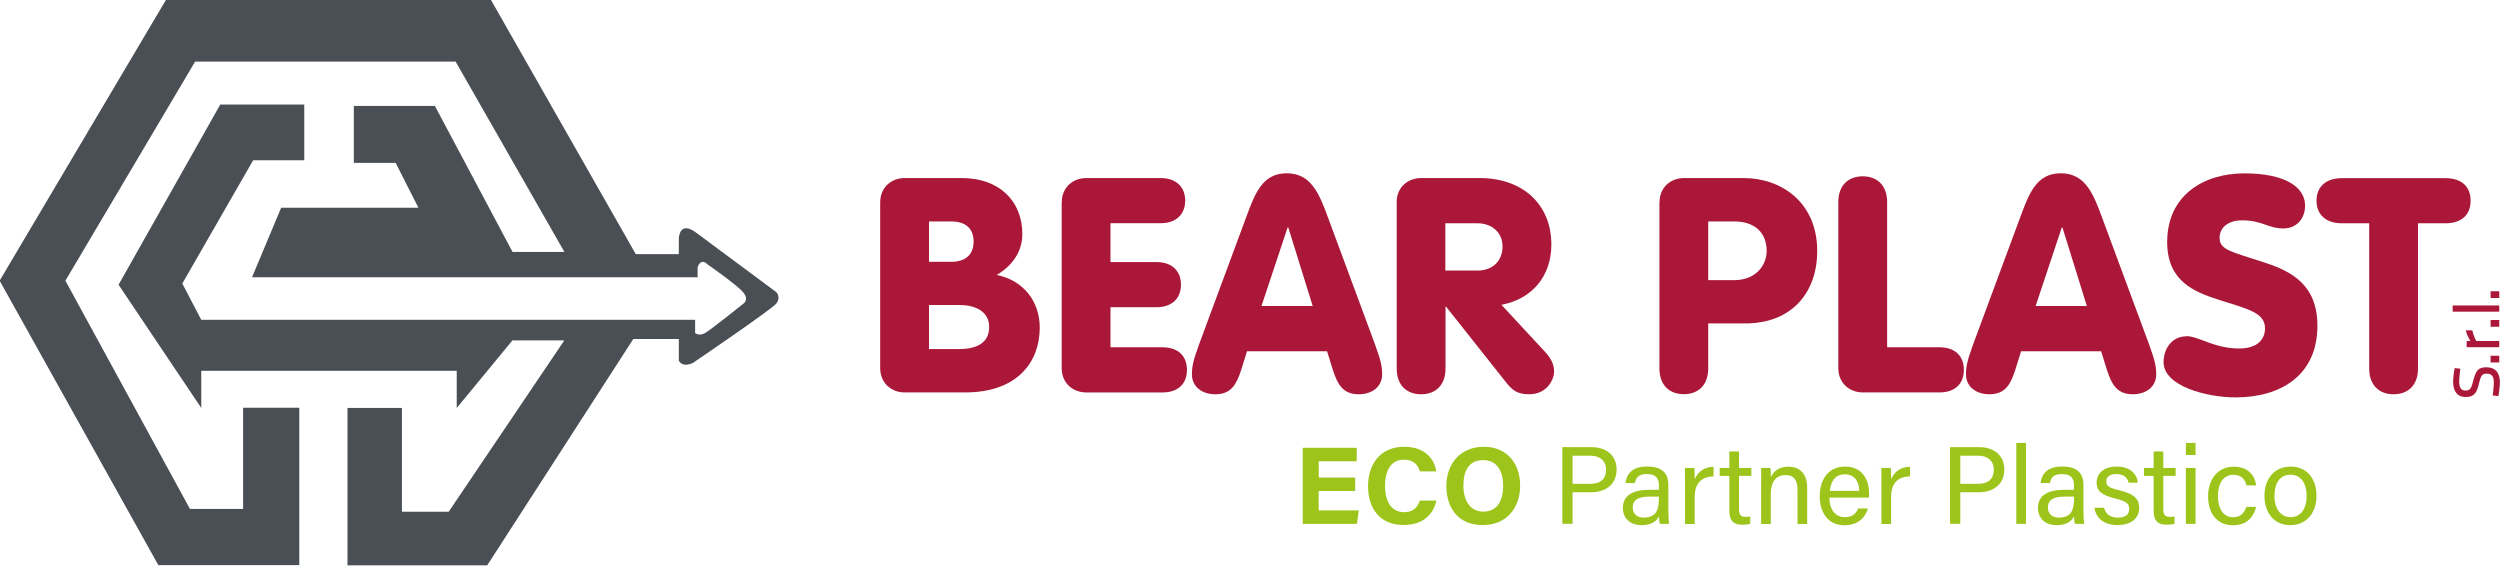 <?xml version="1.0" encoding="UTF-8"?>
<svg xmlns="http://www.w3.org/2000/svg" xmlns:xlink="http://www.w3.org/1999/xlink" id="Livello_1" version="1.1" viewBox="0 0 271.39 61.82">
  <defs>
    <style>
      .st0 {
        fill: none;
      }

      .st1 {
        fill: #ab1738;
      }

      .st2 {
        fill: #9dc41a;
      }

      .st3 {
        fill: #c81a19;
      }

      .st4 {
        fill: #4a4f55;
      }

      .st5 {
        clip-path: url(#clippath);
      }
    </style>
    <clipPath id="clippath">
      <rect class="st0" x="-6.06" y="-86.22" width="283.55" height="53.7"></rect>
    </clipPath>
  </defs>
  <g class="st5">
    <path class="st3" d="M79.79-55.85c-2.55,4.99-8.01,6.48-11.83,6.48-6.11,0-11.86-3.46-11.86-10.01,0-7.43,6.99-9.93,12.16-9.93,2.51,0,5.75.62,8.19,2.33,1.82,1.31,2.48,2.55,2.98,3.57l-6.26.73c-.51-.66-1.75-2.11-4.91-2.11-3.49,0-6.08,2.29-6.08,5.39,0,2.4,1.75,5.46,6,5.46,1.31,0,2.73-.33,3.82-.98,1.16-.69,1.42-1.27,1.67-1.75l6.11.84Z"></path>
    <path class="st3" d="M106.17-52.39c.07.98.18,1.38.84,2.26h-6.51c-.29-.87-.33-1.46-.36-1.97-1.97,1.16-4.11,2.44-8.23,2.44-1.45,0-2.91-.11-4.3-.51-2.58-.73-4.55-2.66-4.55-5.6,0-5.82,5.6-5.9,11.39-5.97h5.68c.04-1.57.11-3.31-5.17-3.31-2,0-4.4.18-4.88,1.67h-6.08c.22-1.09.55-2.84,2.69-4.22,2.51-1.57,6.7-1.6,8.44-1.6,11.07,0,11.03,4.3,11.03,8.15v8.66ZM91.65-58.29c-.44.11-2.26.51-2.26,2.29,0,2.33,3.24,2.37,4,2.37,2.51,0,5.02-1.02,6.15-2.77.58-.84.55-1.42.58-2.26-3.97,0-6.8,0-8.48.36"></path>
    <rect class="st3" x="113.35" y="-75.83" width="5.97" height="25.69"></rect>
    <polygon class="st3" points="126.16 -68.55 146.57 -68.55 146.57 -65.38 134.67 -54.32 146.57 -54.32 146.57 -50.13 125.43 -50.13 125.43 -53.15 137.8 -64.51 126.16 -64.51 126.16 -68.55"></polygon>
    <path class="st3" d="M174.6-52.39c.07.98.18,1.38.84,2.26h-6.51c-.29-.87-.33-1.46-.36-1.97-1.97,1.16-4.11,2.44-8.22,2.44-1.46,0-2.91-.11-4.3-.51-2.58-.73-4.55-2.66-4.55-5.6,0-5.82,5.6-5.9,11.39-5.97h5.68c.04-1.57.11-3.31-5.17-3.31-2,0-4.4.18-4.88,1.67h-6.08c.22-1.09.55-2.84,2.69-4.22,2.51-1.57,6.7-1.6,8.44-1.6,11.07,0,11.03,4.3,11.03,8.15v8.66ZM160.08-58.29c-.44.11-2.26.51-2.26,2.29,0,2.33,3.24,2.37,4.01,2.37,2.51,0,5.02-1.02,6.15-2.77.58-.84.55-1.42.58-2.26-3.97,0-6.8,0-8.48.36"></path>
    <polygon class="st3" points="185.81 -68.55 190.8 -55.34 195.96 -68.55 202.52 -68.55 194.18 -50.13 187.41 -50.13 179.15 -68.55 185.81 -68.55"></polygon>
    <path class="st3" d="M229.05-52.39c.07.98.18,1.38.84,2.26h-6.51c-.29-.87-.33-1.46-.36-1.97-1.97,1.16-4.11,2.44-8.22,2.44-1.46,0-2.91-.11-4.3-.51-2.58-.73-4.55-2.66-4.55-5.6,0-5.82,5.6-5.9,11.39-5.97h5.68c.04-1.57.11-3.31-5.17-3.31-2,0-4.4.18-4.88,1.67h-6.08c.22-1.09.55-2.84,2.69-4.22,2.51-1.57,6.7-1.6,8.44-1.6,11.07,0,11.03,4.3,11.03,8.15v8.66ZM214.53-58.29c-.44.11-2.26.51-2.26,2.29,0,2.33,3.24,2.37,4.01,2.37,2.51,0,5.02-1.02,6.15-2.77.58-.84.55-1.42.58-2.26-3.97,0-6.8,0-8.48.36"></path>
    <path class="st3" d="M242.26-65.38c.87-1.38,2.37-3.68,7.72-3.78v5.42c-.51-.04-.95-.07-1.57-.07-.51,0-2.58.04-4,.8-1.85.98-2.15,2.4-2.15,4v8.88h-6.04v-18.41h6.04v3.17Z"></path>
    <path class="st3" d="M276.65-52.39c.07.98.18,1.38.84,2.26h-6.51c-.29-.87-.33-1.46-.36-1.97-1.97,1.16-4.11,2.44-8.22,2.44-1.46,0-2.91-.11-4.3-.51-2.58-.73-4.55-2.66-4.55-5.6,0-5.82,5.6-5.9,11.39-5.97h5.68c.04-1.57.11-3.31-5.17-3.31-2,0-4.4.18-4.88,1.67h-6.08c.22-1.09.55-2.84,2.69-4.22,2.51-1.57,6.7-1.6,8.44-1.6,11.06,0,11.03,4.3,11.03,8.15v8.66ZM262.13-58.29c-.44.11-2.26.51-2.26,2.29,0,2.33,3.24,2.37,4.01,2.37,2.51,0,5.02-1.02,6.15-2.77.58-.84.55-1.42.58-2.26-3.97,0-6.8,0-8.48.36"></path>
    <path class="st3" d="M-5.99-59.36c0-11.67,6.65-21.82,16.37-26.86H-6.06v53.7H10.35C.65-37.56-5.99-47.7-5.99-59.36"></path>
    <path class="st3" d="M47.64-57.42c-.93,0-1.72-.76-1.72-1.69s.79-1.69,1.72-1.69c.01,0-.01,0,0,0v-25.42h-23.4c-14.81,0-26.85,12.05-26.85,26.86s11.76,26.56,26.32,26.84h23.92v-24.9s.02,0,0,0M8.77-58.65c0,.93-.76,1.69-1.69,1.69s-1.69-.76-1.69-1.69v-.91c0-.93.76-1.69,1.69-1.69s1.69.76,1.69,1.69v.91ZM12.15-57.42c-.93,0-1.69-.76-1.69-1.69s.76-1.69,1.69-1.69,1.69.76,1.69,1.69-.76,1.69-1.69,1.69M18.9-49.46c0,.93-.76,1.69-1.69,1.69s-1.69-.76-1.69-1.69v-19.29c0-.93.76-1.69,1.69-1.69s1.69.76,1.69,1.69v19.29ZM23.97-39.66c0,.93-.76,1.69-1.69,1.69s-1.69-.76-1.69-1.69v-38.9c0-.93.76-1.69,1.69-1.69s1.69.76,1.69,1.69v38.9ZM29.04-43.02c0,.93-.76,1.69-1.69,1.69s-1.69-.76-1.69-1.69v-32.18c0-.93.76-1.69,1.69-1.69s1.69.76,1.69,1.69v32.18ZM34.1-51.4c0,.93-.76,1.69-1.69,1.69s-1.69-.76-1.69-1.69v-15.42c0-.93.76-1.69,1.69-1.69s1.69.76,1.69,1.69v15.42ZM39.17-56.15c0,.93-.75,1.69-1.69,1.69s-1.69-.76-1.69-1.69v-5.92c0-.93.76-1.69,1.69-1.69s1.69.76,1.69,1.69v5.92ZM44.23-55.11c0,.93-.76,1.69-1.69,1.69s-1.69-.75-1.69-1.69v-8.01c0-.93.76-1.69,1.69-1.69s1.69.76,1.69,1.69v8.01Z"></path>
  </g>
  <g>
    <path class="st1" d="M100.85,37.89h3.33c1.76,0,3.2-.62,3.2-2.39s-1.63-2.39-3.2-2.39h-3.33v4.77ZM100.85,28.42h2.42c1.5,0,2.42-.75,2.42-2.19s-.88-2.19-2.42-2.19h-2.42v4.38ZM95.55,21.98c0-1.7,1.27-2.65,2.65-2.65h6.24c4.02,0,6.54,2.48,6.54,6.08,0,2.39-1.67,3.79-2.78,4.44,2.84.56,4.67,2.81,4.67,5.72,0,3.69-2.39,7.03-8.1,7.03h-6.57c-1.37,0-2.65-.95-2.65-2.65v-17.97Z"></path>
    <path class="st1" d="M115.26,21.98c0-1.7,1.27-2.65,2.65-2.65h8.1c1.67,0,2.65.98,2.65,2.45s-.98,2.45-2.65,2.45h-5.46v4.22h5c1.66,0,2.65.95,2.65,2.45s-.98,2.45-2.65,2.45h-5v4.35h5.65c1.67,0,2.65.92,2.65,2.45s-.98,2.45-2.65,2.45h-8.3c-1.37,0-2.65-.95-2.65-2.65v-17.97Z"></path>
    <path class="st1" d="M139.84,24.69h-.06l-2.84,8.53h5.56l-2.65-8.53ZM135.27,23.61c.95-2.58,1.76-4.8,4.41-4.8s3.53,2.22,4.48,4.8l5.1,13.76c.68,1.86.78,2.48.78,3.27,0,1.31-1.05,2.16-2.55,2.16-1.73,0-2.29-1.11-2.78-2.58l-.65-2.09h-8.69l-.65,2.09c-.49,1.47-1.05,2.58-2.78,2.58-1.5,0-2.55-.85-2.55-2.16,0-.78.1-1.41.78-3.27l5.1-13.76Z"></path>
    <path class="st1" d="M156.9,29.37h3.5c1.73,0,2.71-1.14,2.71-2.61,0-1.57-1.21-2.52-2.71-2.52h-3.5v5.13ZM151.61,21.98c0-1.7,1.27-2.65,2.65-2.65h6.37c4.7,0,7.78,2.88,7.78,7.22,0,3.43-2.09,5.91-5.42,6.54l4.61,4.97c.72.78,1.11,1.41,1.11,2.29,0,.75-.69,2.45-2.71,2.45-1.37,0-1.86-.49-2.52-1.31l-6.5-8.2h-.06v6.7c0,1.86-1.11,2.81-2.65,2.81s-2.65-.95-2.65-2.81v-18.01Z"></path>
    <path class="st1" d="M185.44,30.41h2.84c2.25,0,3.5-1.54,3.5-3.17,0-2.09-1.41-3.2-3.5-3.2h-2.84v6.37ZM180.15,21.98c0-1.7,1.27-2.65,2.65-2.65h6.5c4.08,0,7.97,2.65,7.97,7.91,0,4.54-2.78,7.87-7.81,7.87h-4.02v4.87c0,1.86-1.11,2.81-2.65,2.81s-2.65-.95-2.65-2.81v-18.01Z"></path>
    <path class="st1" d="M199.56,21.95c0-1.86,1.11-2.81,2.65-2.81s2.65.95,2.65,2.81v15.75h5.68c1.67,0,2.65.92,2.65,2.45s-.98,2.45-2.65,2.45h-8.33c-1.37,0-2.65-.95-2.65-2.65v-18.01Z"></path>
    <path class="st1" d="M223.88,24.69h-.06l-2.84,8.53h5.56l-2.65-8.53ZM219.3,23.61c.95-2.58,1.76-4.8,4.41-4.8s3.53,2.22,4.48,4.8l5.1,13.76c.68,1.86.78,2.48.78,3.27,0,1.31-1.05,2.16-2.55,2.16-1.73,0-2.29-1.11-2.78-2.58l-.65-2.09h-8.69l-.65,2.09c-.49,1.47-1.05,2.58-2.78,2.58-1.5,0-2.55-.85-2.55-2.16,0-.78.1-1.41.78-3.27l5.1-13.76Z"></path>
    <path class="st1" d="M237.35,36.49c1.31,0,3.01,1.34,5.72,1.34,2.06,0,2.81-1.05,2.81-2.19,0-1.76-2.02-2.12-5.03-3.1-2.75-.88-5.59-2.06-5.59-6.27,0-5.07,3.96-7.45,8.37-7.45s6.6,1.47,6.6,3.5c0,1.44-.95,2.48-2.35,2.48-1.7,0-2.25-.88-4.51-.88-1.44,0-2.42.75-2.42,1.9,0,1.34,1.31,1.5,4.97,2.71,2.88.95,5.65,2.42,5.65,6.83,0,5.36-3.95,7.78-8.89,7.78-3.1,0-7.81-1.21-7.81-3.82,0-1.44.88-2.81,2.48-2.81"></path>
    <path class="st1" d="M257.19,24.24h-2.97c-1.76,0-2.75-.98-2.75-2.45s.98-2.45,2.75-2.45h11.24c1.76,0,2.74.92,2.74,2.45s-.98,2.45-2.74,2.45h-2.97v15.75c0,1.86-1.11,2.81-2.65,2.81s-2.65-.95-2.65-2.81v-15.75Z"></path>
    <path class="st4" d="M18.01,0h35.29l15.72,27.59h4.67v-1.65s0-2.2,2.06-.55l8.52,6.32s.55.55,0,1.24c-.55.68-9.07,6.46-9.07,6.46,0,0-1.1.55-1.51-.27v-2.34h-4.94l-15.86,24.57h-15.17v-17.09h5.91v11.27h5.08l12.55-18.6h-5.63l-6.05,7.34v-4.04h-27.73v4.04l-8.98-13.38,11.04-19.56h9.12v6.05h-5.55l-7.69,13.38,2.06,3.94h53.61v1.42s.41.41,1.1,0c.69-.41,4.12-3.16,4.12-3.16,0,0,.69-.41,0-1.24-.68-.83-3.85-3.02-3.85-3.02,0,0-.69-.82-1.1.28v1.1H27.36l3.16-7.55h14.9l-2.47-4.87h-4.54v-6.18h8.8l8.43,15.85h5.63l-11.81-20.66h-28.28L7.1,30.47l13.52,24.78h5.77v-10.99h6.1v17.09h-15.3L-.04,30.47,18.01,0Z"></path>
    <path class="st1" d="M271.31,31.62h-.94v.73h.94v-.73ZM271.31,33.16h-5.06v.67h5.06v-.67ZM271.31,34.74h-.94v.73h.94v-.73ZM271.31,37.69v-.67h-2.49s-.31-.51-.43-1.16h-.71c.13.65.51,1.16.51,1.16h-.42v.67h3.54ZM271.31,38.62h-.94v.73h.94v-.73ZM266.46,39.98s-.16.92-.16,1.46c0,1.02.44,1.66,1.37,1.66s1.21-.47,1.45-1.52c.18-.77.33-1.02.8-1.02.58,0,.8.31.8.95,0,.51-.12,1.42-.12,1.42l.62.07s.16-.97.16-1.5c0-.99-.45-1.63-1.49-1.63-.87,0-1.13.4-1.39,1.4-.21.84-.32,1.13-.85,1.13-.48,0-.69-.33-.69-.97,0-.41.12-1.41.12-1.41l-.62-.06Z"></path>
    <path class="st2" d="M143.15,53.31v2.1h4.36l-.21,1.46h-5.88v-8.26h5.86v1.46h-4.12v1.77h3.95v1.46h-3.95ZM155.93,54.33c-.33,1.54-1.49,2.66-3.56,2.66-2.62,0-3.86-1.85-3.86-4.2s1.28-4.29,3.94-4.29c2.2,0,3.26,1.29,3.47,2.67h-1.79c-.17-.64-.62-1.27-1.74-1.27-1.47,0-2.04,1.32-2.04,2.83,0,1.4.49,2.87,2.09,2.87,1.17,0,1.53-.78,1.69-1.26h1.8ZM165.02,52.72c0,2.3-1.38,4.28-4.06,4.28s-3.95-1.88-3.95-4.25,1.5-4.25,4.06-4.25c2.42,0,3.95,1.69,3.95,4.22ZM158.86,52.71c0,1.61.71,2.83,2.17,2.83,1.59,0,2.15-1.33,2.15-2.8,0-1.56-.64-2.79-2.18-2.79s-2.14,1.15-2.14,2.76Z"></path>
    <path class="st2" d="M169.6,48.54h3.16c1.62,0,2.73.91,2.73,2.42,0,1.62-1.17,2.48-2.8,2.48h-1.98v3.42h-1.11v-8.33ZM172.64,52.52c1.14,0,1.71-.56,1.71-1.53s-.69-1.52-1.67-1.52h-1.97v3.05h1.93ZM181.11,55.55c0,.55.05,1.15.08,1.32h-1c-.05-.14-.08-.42-.1-.8-.21.4-.7.94-1.88.94-1.43,0-2.04-.93-2.04-1.86,0-1.36,1.06-1.98,2.87-1.98h1.04v-.52c0-.54-.17-1.19-1.31-1.19-1.01,0-1.19.5-1.3.98h-1.01c.08-.84.6-1.8,2.34-1.8,1.48,0,2.31.61,2.31,1.99v2.9ZM180.08,53.91h-.98c-1.21,0-1.86.33-1.86,1.19,0,.63.43,1.09,1.18,1.09,1.46,0,1.66-.99,1.66-2.09v-.19ZM182.91,50.8h1.03c.02.17.03.65.03,1.24.32-.82,1.04-1.35,2.05-1.38v1.05c-1.25.04-2.05.69-2.05,2.22v2.95h-1.05v-4.42c0-.85,0-1.33-.01-1.65ZM186.68,50.8h1.05v-1.79h1.05v1.79h1.34v.86h-1.34v3.56c0,.59.14.89.69.89.15,0,.36,0,.53-.05v.79c-.26.1-.62.11-.91.11-.94,0-1.36-.49-1.36-1.5v-3.8h-1.05v-.86ZM191.19,52.33c0-.53,0-1.06-.01-1.53h1.02c.03.18.04.82.04,1,.24-.52.74-1.14,1.91-1.14s2.03.7,2.03,2.31v3.91h-1.05v-3.77c0-.92-.36-1.54-1.29-1.54-1.15,0-1.61.87-1.61,2.09v3.22h-1.05v-4.54ZM198.59,54.03c0,1.24.63,2.11,1.66,2.11.96,0,1.27-.49,1.47-.94h1.06c-.24.78-.89,1.82-2.55,1.82-1.91,0-2.69-1.55-2.69-3.12,0-1.81.91-3.25,2.76-3.25,1.96,0,2.6,1.57,2.6,2.87,0,.18,0,.34-.02.5h-4.28ZM201.83,53.29c-.01-1-.51-1.8-1.55-1.8s-1.54.74-1.64,1.8h3.2ZM201.83,53.29,204.23,50.8h1.03c.02.17.03.65.03,1.24.32-.82,1.04-1.35,2.05-1.38v1.05c-1.25.04-2.05.69-2.05,2.22v2.95h-1.05v-4.42c0-.85,0-1.33-.01-1.65ZM211.69,48.54h3.16c1.62,0,2.73.91,2.73,2.42,0,1.62-1.17,2.48-2.8,2.48h-1.98v3.42h-1.11v-8.33ZM214.73,52.52c1.14,0,1.71-.56,1.71-1.53s-.69-1.52-1.67-1.52h-1.97v3.05h1.93ZM218.88,56.87v-8.79h1.05v8.79h-1.05ZM226.17,55.55c0,.55.05,1.15.08,1.32h-1c-.05-.14-.08-.42-.1-.8-.21.4-.7.94-1.88.94-1.43,0-2.04-.93-2.04-1.86,0-1.36,1.06-1.98,2.87-1.98h1.04v-.52c0-.54-.17-1.19-1.31-1.19-1.01,0-1.19.5-1.3.98h-1.01c.08-.84.6-1.8,2.34-1.8,1.48,0,2.31.61,2.31,1.99v2.9ZM225.15,53.91h-.98c-1.21,0-1.86.33-1.86,1.19,0,.63.43,1.09,1.18,1.09,1.46,0,1.66-.99,1.66-2.09v-.19ZM228.41,55.14c.17.66.67,1.05,1.49,1.05.89,0,1.24-.39,1.24-.94s-.28-.83-1.44-1.11c-1.74-.42-2.1-.95-2.1-1.78s.63-1.71,2.19-1.71,2.21.91,2.29,1.75h-1.01c-.09-.39-.38-.94-1.32-.94-.85,0-1.1.41-1.1.81,0,.45.25.68,1.36.94,1.84.44,2.21,1.05,2.21,1.95,0,1.06-.84,1.84-2.36,1.84s-2.34-.8-2.5-1.88h1.04ZM232.74,50.8h1.05v-1.79h1.05v1.79h1.34v.86h-1.34v3.56c0,.59.14.89.69.89.15,0,.36,0,.53-.05v.79c-.26.1-.62.11-.91.11-.94,0-1.36-.49-1.36-1.5v-3.8h-1.05v-.86ZM237.29,48.08h1.05v1.31h-1.05v-1.31ZM238.34,50.8v6.07h-1.05v-6.07h1.05ZM244.92,55.02c-.26,1.05-.97,2-2.51,2-1.67,0-2.71-1.2-2.71-3.15,0-1.72.97-3.21,2.78-3.21s2.36,1.25,2.43,2.03h-1.04c-.15-.62-.54-1.15-1.42-1.15-1.07,0-1.68.92-1.68,2.3s.59,2.31,1.64,2.31c.76,0,1.2-.4,1.45-1.13h1.04ZM251.47,53.82c0,1.75-1,3.19-2.86,3.19-1.74,0-2.79-1.35-2.79-3.17s1.03-3.19,2.86-3.19c1.69,0,2.79,1.26,2.79,3.17ZM246.9,53.84c0,1.33.66,2.3,1.76,2.3s1.74-.92,1.74-2.3-.62-2.31-1.76-2.31-1.73.92-1.73,2.3Z"></path>
  </g>
</svg>
